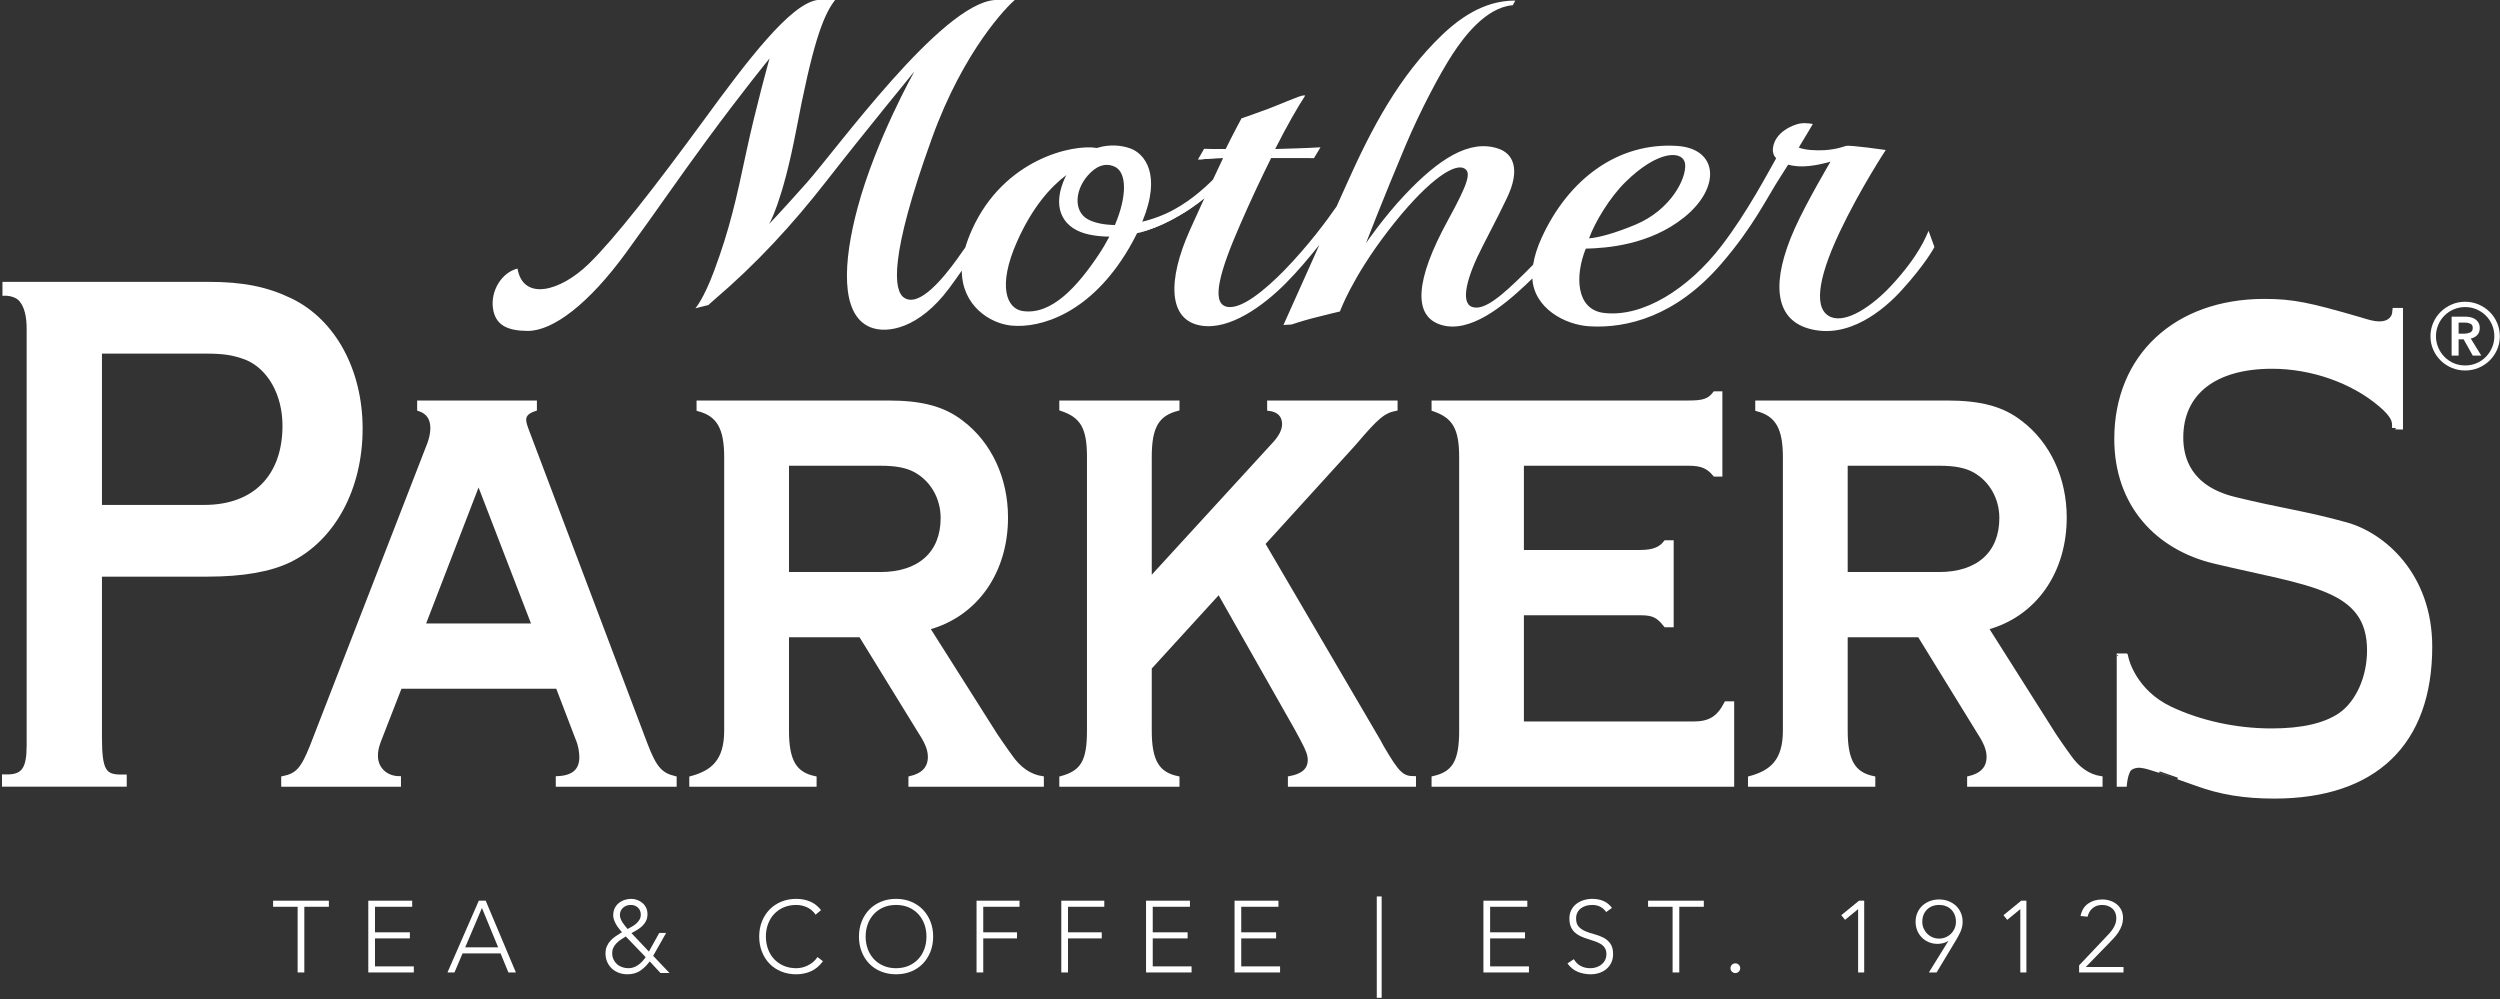 <?xml version="1.0" encoding="UTF-8" standalone="no"?>
<!DOCTYPE svg PUBLIC "-//W3C//DTD SVG 1.1//EN" "http://www.w3.org/Graphics/SVG/1.1/DTD/svg11.dtd">
<svg width="100%" height="100%" viewBox="0 0 1644 657" version="1.1" xmlns="http://www.w3.org/2000/svg" xmlns:xlink="http://www.w3.org/1999/xlink" xml:space="preserve" xmlns:serif="http://www.serif.com/" style="fill-rule:evenodd;clip-rule:evenodd;stroke-miterlimit:2;">
    <rect x="0" y="0" width="1644" height="657" fill="#333333" stroke="none"/>
    <g transform="matrix(1,0,0,1,-286.175,-177.15)">
        <g transform="matrix(4.167,0,0,4.167,0,0)">
            <path d="M412.972,111.555C412.972,104.57 418.204,100.457 427.229,100.457C433.494,100.457 439.894,102.705 444.313,106.469C446.3,108.156 446.416,109.015 446.416,109.549L446.416,110.041C446.416,110.008 447.644,110.041 447.644,110.041L447.644,91.361L446.493,91.361L446.424,91.978C446.403,92.124 446.146,93.483 444.148,93.483C443.308,93.483 442.486,93.246 441.002,92.786C433.15,90.511 430.56,89.934 426.004,89.934C412.001,89.934 402.585,98.711 402.585,111.775C402.585,122.224 409.102,129.065 418.145,131.213C433.139,134.789 442.473,135.234 442.473,145.142C442.473,149.37 440.705,153.34 437.954,155.256C435.503,156.911 431.961,157.718 427.135,157.718C421.576,157.718 415.909,156.488 411.196,154.254C405.581,151.59 404.383,146.613 404.344,146.406L404.218,145.882C404.218,145.877 402.972,145.882 402.972,145.882L402.972,166.42L404.061,166.42C404.061,166.42 404.167,164.87 404.698,164.031C404.965,163.613 405.823,163.368 406.445,163.431C407.333,163.517 407.896,163.745 409.474,164.23C409.458,164.218 415.246,166.265 415.246,166.265C419.067,167.67 422.878,168.289 427.581,168.289C443.496,168.289 452.261,159.865 452.261,144.574C452.261,133.19 444.831,126.815 438.949,125.19C432.341,123.358 428.679,122.987 421.299,121.173C414.071,119.386 412.972,114.632 412.972,111.555Z" style="fill:white;fill-rule:nonzero;"/>
            <path d="M412.972,111.555C412.972,104.57 418.204,100.457 427.229,100.457C433.494,100.457 439.894,102.705 444.313,106.469C446.3,108.156 446.416,109.015 446.416,109.549L446.416,110.041C446.416,110.008 447.644,110.041 447.644,110.041L447.644,91.361L446.493,91.361L446.424,91.978C446.403,92.124 446.146,93.483 444.148,93.483C443.308,93.483 442.486,93.246 441.002,92.786C433.15,90.511 430.56,89.934 426.004,89.934C412.001,89.934 402.585,98.711 402.585,111.775C402.585,122.224 409.102,129.065 418.145,131.213C433.139,134.789 442.473,135.234 442.473,145.142C442.473,149.37 440.705,153.34 437.954,155.256C435.503,156.911 431.961,157.718 427.135,157.718C421.576,157.718 415.909,156.488 411.196,154.254C405.581,151.59 404.383,146.613 404.344,146.406L404.218,145.882C404.218,145.877 402.972,145.882 402.972,145.882L402.972,166.42L404.061,166.42C404.061,166.42 404.167,164.87 404.698,164.031C404.965,163.613 405.823,163.368 406.445,163.431C407.333,163.517 407.896,163.745 409.474,164.23C409.458,164.218 415.246,166.265 415.246,166.265C419.067,167.67 422.878,168.289 427.581,168.289C443.496,168.289 452.261,159.865 452.261,144.574C452.261,133.19 444.831,126.815 438.949,125.19C432.341,123.358 428.679,122.987 421.299,121.173C414.071,119.386 412.972,114.632 412.972,111.555Z" style="fill:none;stroke:white;stroke-width:0.5px;"/>
            <path d="M134.758,105.967L134.758,107.123C136.204,107.584 136.844,108.579 136.844,110.121C136.844,110.853 136.621,111.821 136.374,112.481L117.827,160.273C116.374,163.892 115.563,164.799 113.305,165.252L113.305,166.42L131.704,166.42L131.704,165.252C129.61,165.252 128.071,163.8 128.071,161.814C128.071,161.09 128.149,160.545 128.55,159.456L131.86,150.952L156.634,150.952L159.784,159.189C160.188,160.091 160.353,161.267 160.353,161.993C160.353,164.072 159.137,165.156 156.634,165.252L156.634,166.42L175.211,166.42L175.211,165.252C172.948,164.704 172.058,163.713 170.604,159.913L151.954,110.576C151.62,109.672 151.465,109.214 151.465,108.762C151.465,107.944 152.033,107.492 153.155,107.123L153.155,105.967L134.758,105.967ZM152.838,141.156L135.559,141.156L144.2,118.748L152.838,141.156Z" style="fill:white;fill-rule:nonzero;"/>
            <path d="M134.758,105.967L134.758,107.123C136.204,107.584 136.844,108.579 136.844,110.121C136.844,110.853 136.621,111.821 136.374,112.481L117.827,160.273C116.374,163.892 115.563,164.799 113.305,165.252L113.305,166.42L131.704,166.42L131.704,165.252C129.61,165.252 128.071,163.8 128.071,161.814C128.071,161.09 128.149,160.545 128.55,159.456L131.86,150.952L156.634,150.952L159.784,159.189C160.188,160.091 160.353,161.267 160.353,161.993C160.353,164.072 159.137,165.156 156.634,165.252L156.634,166.42L175.211,166.42L175.211,165.252C172.948,164.704 172.058,163.713 170.604,159.913L151.954,110.576C151.62,109.672 151.465,109.214 151.465,108.762C151.465,107.944 152.033,107.492 153.155,107.123L153.155,105.967L134.758,105.967ZM152.838,141.156L135.559,141.156L144.2,118.748L152.838,141.156Z" style="fill:none;stroke:white;stroke-width:0.5px;"/>
            <path d="M178.852,105.967L178.852,107.149C182.009,107.966 183.212,110.047 183.212,114.67L183.212,157.804C183.212,162.611 181.102,164.34 177.704,165.252L177.704,166.42L197.294,166.42L197.294,165.252C194.147,164.615 192.938,162.611 192.938,157.804L192.938,142.834L204.465,142.834L213.9,158.166C215.033,159.896 215.354,160.982 215.354,161.974C215.354,163.706 214.303,164.793 212.287,165.252L212.287,166.42L233.16,166.42L233.16,165.252C231.217,164.976 229.524,163.797 228.156,161.8C228.156,161.8 227.038,160.273 225.818,158.445L215.188,141.652C222.768,139.57 227.504,132.77 227.504,124.176C227.504,118.022 224.931,112.496 220.517,109.147C217.618,106.877 214.145,105.967 208.824,105.967L178.852,105.967ZM192.938,115.761L207.689,115.761C210.19,115.761 211.89,116.13 213.174,116.85C215.76,118.297 217.371,121.101 217.371,124.264C217.371,129.782 213.745,133.035 207.616,133.035L192.938,133.035L192.938,115.761Z" style="fill:white;fill-rule:nonzero;"/>
            <path d="M178.852,105.967L178.852,107.149C182.009,107.966 183.212,110.047 183.212,114.67L183.212,157.804C183.212,162.611 181.102,164.34 177.704,165.252L177.704,166.42L197.294,166.42L197.294,165.252C194.147,164.615 192.938,162.611 192.938,157.804L192.938,142.834L204.465,142.834L213.9,158.166C215.033,159.896 215.354,160.982 215.354,161.974C215.354,163.706 214.303,164.793 212.287,165.252L212.287,166.42L233.16,166.42L233.16,165.252C231.217,164.976 229.524,163.797 228.156,161.8C228.156,161.8 227.038,160.273 225.818,158.445L215.188,141.652C222.768,139.57 227.504,132.77 227.504,124.176C227.504,118.022 224.931,112.496 220.517,109.147C217.618,106.877 214.145,105.967 208.824,105.967L178.852,105.967ZM192.938,115.761L207.689,115.761C210.19,115.761 211.89,116.13 213.174,116.85C215.76,118.297 217.371,121.101 217.371,124.264C217.371,129.782 213.745,133.035 207.616,133.035L192.938,133.035L192.938,115.761Z" style="fill:none;stroke:white;stroke-width:0.5px;"/>
            <path d="M250.187,133.854L250.187,114.622C250.187,109.902 251.314,107.91 254.562,107.092L254.562,105.967L236.098,105.967L236.098,107.092C239.41,108.178 240.463,109.988 240.463,114.622L240.463,157.804C240.463,162.618 239.495,164.34 236.098,165.252L236.098,166.42L254.562,166.42L254.562,165.252C251.394,164.615 250.187,162.618 250.187,157.804L250.187,147.918L261.04,136.031L273.132,157.351L273.531,158.079L274.256,159.443C274.978,160.802 275.304,161.618 275.304,162.431C275.304,163.974 274.256,164.881 272.171,165.252L272.171,166.42L291.886,166.42L291.886,165.252C289.958,165.252 289.299,164.615 286.799,160.349L286.312,159.443L268.09,128.319L281.95,113.08C282.037,112.985 282.277,112.712 282.605,112.351C285.996,108.36 287.043,107.455 288.981,107.092L288.981,105.967L268.898,105.967L268.898,107.092C270.443,107.273 271.253,108.089 271.253,109.449C271.253,110.453 270.681,111.537 269.55,112.712L250.187,133.854Z" style="fill:white;fill-rule:nonzero;"/>
            <path d="M250.187,133.854L250.187,114.622C250.187,109.902 251.314,107.91 254.562,107.092L254.562,105.967L236.098,105.967L236.098,107.092C239.41,108.178 240.463,109.988 240.463,114.622L240.463,157.804C240.463,162.618 239.495,164.34 236.098,165.252L236.098,166.42L254.562,166.42L254.562,165.252C251.394,164.615 250.187,162.618 250.187,157.804L250.187,147.918L261.04,136.031L273.132,157.351L273.531,158.079L274.256,159.443C274.978,160.802 275.304,161.618 275.304,162.431C275.304,163.974 274.256,164.881 272.171,165.252L272.171,166.42L291.886,166.42L291.886,165.252C289.958,165.252 289.299,164.615 286.799,160.349L286.312,159.443L268.09,128.319L281.95,113.08C282.037,112.985 282.277,112.712 282.605,112.351C285.996,108.36 287.043,107.455 288.981,107.092L288.981,105.967L268.898,105.967L268.898,107.092C270.443,107.273 271.253,108.089 271.253,109.449C271.253,110.453 270.681,111.537 269.55,112.712L250.187,133.854Z" style="fill:none;stroke:white;stroke-width:0.5px;"/>
            <path d="M294.844,105.967L294.844,107.149C298.154,108.235 299.2,110.14 299.2,114.67L299.2,157.804C299.2,162.611 298.154,164.515 294.844,165.245L294.844,166.42L342.098,166.42L342.098,153.439L341.041,153.439C339.831,155.81 338.455,156.623 335.868,156.623L308.915,156.623L308.915,139.356L327.456,139.356C329.554,139.356 330.281,139.715 331.498,141.257L332.551,141.257L332.551,128.021L331.498,128.021C330.682,129.101 329.554,129.554 327.456,129.554L308.915,129.554L308.915,115.761L335.134,115.761C337.235,115.761 338.212,116.213 339.26,117.475L340.237,117.475L340.237,104.515L339.26,104.515C338.368,105.697 337.477,105.967 335.134,105.967L294.844,105.967Z" style="fill:white;fill-rule:nonzero;"/>
            <path d="M294.844,105.967L294.844,107.149C298.154,108.235 299.2,110.14 299.2,114.67L299.2,157.804C299.2,162.611 298.154,164.515 294.844,165.245L294.844,166.42L342.098,166.42L342.098,153.439L341.041,153.439C339.831,155.81 338.455,156.623 335.868,156.623L308.915,156.623L308.915,139.356L327.456,139.356C329.554,139.356 330.281,139.715 331.498,141.257L332.551,141.257L332.551,128.021L331.498,128.021C330.682,129.101 329.554,129.554 327.456,129.554L308.915,129.554L308.915,115.761L335.134,115.761C337.235,115.761 338.212,116.213 339.26,117.475L340.237,117.475L340.237,104.515L339.26,104.515C338.368,105.697 337.477,105.967 335.134,105.967L294.844,105.967Z" style="fill:none;stroke:white;stroke-width:0.5px;"/>
            <path d="M100.918,122.444L84.516,122.444L84.516,98.064L100.918,98.064C103.996,98.064 105.416,98.278 107.528,99.056C111.149,100.547 113.506,104.73 113.506,109.693C113.506,117.674 108.804,122.444 100.918,122.444ZM114.612,89.853C110.786,87.999 107.004,87.242 101.557,87.242L69.315,87.242L69.315,88.929C69.315,88.929 71.062,88.829 71.948,89.897C72.738,90.836 73.133,92.347 73.133,94.397L73.133,160.152C73.133,163.804 72.317,164.976 69.814,164.976L69.241,164.976L69.241,166.409L88.426,166.409L88.426,164.998L87.852,164.998C85.236,164.998 84.516,164.23 84.516,158.847L84.516,133.262L101.45,133.262C106.968,133.262 111.323,132.503 114.403,131.002C121.336,127.606 125.652,119.617 125.652,110.159C125.652,100.958 121.42,93.175 114.612,89.853Z" style="fill:white;fill-rule:nonzero;"/>
            <path d="M100.918,122.444L84.516,122.444L84.516,98.064L100.918,98.064C103.996,98.064 105.416,98.278 107.528,99.056C111.149,100.547 113.506,104.73 113.506,109.693C113.506,117.674 108.804,122.444 100.918,122.444ZM114.612,89.853C110.786,87.999 107.004,87.242 101.557,87.242L69.315,87.242L69.315,88.929C69.315,88.929 71.062,88.829 71.948,89.897C72.738,90.836 73.133,92.347 73.133,94.397L73.133,160.152C73.133,163.804 72.317,164.976 69.814,164.976L69.241,164.976L69.241,166.409L88.426,166.409L88.426,164.998L87.852,164.998C85.236,164.998 84.516,164.23 84.516,158.847L84.516,133.262L101.45,133.262C106.968,133.262 111.323,132.503 114.403,131.002C121.336,127.606 125.652,119.617 125.652,110.159C125.652,100.958 121.42,93.175 114.612,89.853Z" style="fill:none;stroke:white;stroke-width:0.5px;"/>
            <path d="M345.927,105.967L345.927,107.149C349.084,107.966 350.288,110.047 350.288,114.67L350.288,157.804C350.288,162.611 348.177,164.34 344.779,165.252L344.779,166.42L364.37,166.42L364.37,165.252C361.222,164.615 360.013,162.611 360.013,157.804L360.013,142.834L371.54,142.834L380.975,158.166C382.108,159.896 382.429,160.982 382.429,161.974C382.429,163.706 381.378,164.793 379.362,165.252L379.362,166.42L400.235,166.42L400.235,165.252C398.292,164.976 396.599,163.797 395.231,161.8C395.231,161.8 394.113,160.273 392.893,158.445L382.263,141.652C389.843,139.57 394.58,132.77 394.58,124.176C394.58,118.022 392.006,112.496 387.592,109.147C384.693,106.877 381.22,105.967 375.899,105.967L345.927,105.967ZM360.013,115.761L374.764,115.761C377.265,115.761 378.965,116.13 380.249,116.85C382.835,118.297 384.446,121.101 384.446,124.264C384.446,129.782 380.82,133.035 374.691,133.035L360.013,133.035L360.013,115.761Z" style="fill:white;fill-rule:nonzero;"/>
            <path d="M345.927,105.967L345.927,107.149C349.084,107.966 350.288,110.047 350.288,114.67L350.288,157.804C350.288,162.611 348.177,164.34 344.779,165.252L344.779,166.42L364.37,166.42L364.37,165.252C361.222,164.615 360.013,162.611 360.013,157.804L360.013,142.834L371.54,142.834L380.975,158.166C382.108,159.896 382.429,160.982 382.429,161.974C382.429,163.706 381.378,164.793 379.362,165.252L379.362,166.42L400.235,166.42L400.235,165.252C398.292,164.976 396.599,163.797 395.231,161.8C395.231,161.8 394.113,160.273 392.893,158.445L382.263,141.652C389.843,139.57 394.58,132.77 394.58,124.176C394.58,118.022 392.006,112.496 387.592,109.147C384.693,106.877 381.22,105.967 375.899,105.967L345.927,105.967ZM360.013,115.761L374.764,115.761C377.265,115.761 378.965,116.13 380.249,116.85C382.835,118.297 384.446,121.101 384.446,124.264C384.446,129.782 380.82,133.035 374.691,133.035L360.013,133.035L360.013,115.761Z" style="fill:none;stroke:white;stroke-width:0.5px;"/>
            <path d="M334.612,68.456C334.822,70.669 332.361,75.625 326.781,77.963C323.646,79.27 321.059,79.997 319.441,80.131C320.381,77.554 322.692,73.71 325.124,71.306C330.389,66.082 334.396,66.189 334.612,68.456ZM241.986,82.814C238.69,87.717 234.625,92.289 230.049,91.595C227.548,91.213 226.052,87.68 229.181,80.633C231.577,75.242 234.412,72.059 236.955,70.138C236.787,70.479 236.621,70.835 236.468,71.218C234.71,75.683 236.635,78.699 240.541,79.522C241.633,79.755 242.707,79.849 243.747,79.852C243.243,80.816 242.663,81.807 241.986,82.814ZM244.641,68.844C246.475,69.742 246.585,73.408 244.621,78.022C242.845,78 241.35,77.67 240.339,77.114C238.017,75.825 238.239,72.233 240.757,69.771C242.229,68.324 243.583,68.329 244.641,68.844ZM373.027,78.942C372.699,79.607 371.685,82.691 367.134,87.594C364.088,90.871 360.069,93.52 357.653,92.558C354.943,91.48 355.329,86.9 359.004,79.124C362.201,72.368 366.268,66.183 366.268,66.183C366.268,66.183 360.653,65.374 360.005,65.54C359.356,65.71 357.654,66.436 354.402,66.183C353.61,66.115 353.008,65.978 352.539,65.8C353.841,63.665 354.76,62.081 354.76,62.081C354.76,62.081 353.621,61.841 352.727,62.005C351.584,62.215 348.775,63.376 348.471,65.863C348.384,66.559 348.598,67.092 348.973,67.495C347.687,69.749 344.386,76.061 340.359,81.294C335.117,88.141 327.888,92.638 321.781,91.896C317.391,91.364 317.185,86.079 318.929,81.75C322.152,81.675 328.978,81.204 334.44,76.827C340.311,72.111 339.852,65.959 333.326,65.54C324.039,64.944 316.225,70.738 311.981,80.002C311.255,81.583 310.826,82.998 310.623,84.28C310.228,84.695 309.816,85.114 309.395,85.521C305.83,89.031 302.885,91.682 300.947,90.933C299.139,90.228 300.108,86.27 302.692,81.291C305.048,76.749 305.657,75.475 306.424,73.892C308.759,69.127 307.389,66.725 305.138,65.971C300.56,64.414 295.656,67.684 290.435,73.201C287.066,76.754 284.241,80.884 284.241,80.884C284.241,80.884 286.923,73.947 290.424,65.62C292.846,59.867 296.007,53.951 297.928,51.028C299.673,48.358 303.16,43.672 307.413,43.336C307.59,43.03 307.702,42.809 307.807,42.604C304.685,42.604 300.855,43.641 296.299,47.982C289.441,54.532 285.109,62.821 281.262,71.409C280.702,72.653 280.149,73.891 279.598,75.104C277.974,77.45 275.065,81.355 271.376,85.151C268.34,88.252 264.437,91.539 262.173,90.895C259.782,90.216 261.185,85.266 264.406,77.913C266.037,74.167 267.707,70.61 269.276,67.454C273.635,67.441 276.038,67.468 276.038,67.468L277.065,65.756C277.065,65.756 275.166,65.894 269.914,66.029C271.782,62.332 273.49,59.369 274.66,57.583C274.626,57.583 274.486,57.574 274.393,57.574C273.838,57.574 271.176,58.786 268.858,59.671C267.447,60.213 264.598,61.192 264.598,61.192C264.598,61.192 263.41,63.372 262.104,66.029C260.648,66.055 258.698,65.996 258.698,65.996L257.72,67.697C258.785,67.623 260.316,67.454 261.696,67.454C261.328,68.207 260.574,69.876 260.099,70.853C258.646,72.325 255.939,74.759 252.601,76.257C251.362,76.808 250.127,77.217 248.942,77.502C252.087,69.902 249.192,66.747 247.141,65.971C245.742,65.433 243.747,65.233 241.788,65.863C238.01,65.219 227.122,67.577 222.081,78.725C221.624,79.736 221.281,80.677 221.015,81.561C220.565,82.211 220.112,82.855 219.701,83.42C217.644,86.258 213.761,91.132 211.344,89.489C209.722,88.382 208.924,83.197 215.747,64.322C220.802,50.307 227.739,43.418 228.81,42.516L225.63,42.516C217.174,43.186 200.8,65.952 195.928,71.421C191.831,76.023 190.045,77.873 190.045,77.873C190.045,77.873 192.127,74.541 194.31,63.133C196.845,49.823 198.473,45.046 200.463,42.516L197.63,42.516C193.372,43.189 186.697,51.946 179.701,61.535C172.061,71.977 165.601,80.257 161.598,84.141C157.034,88.583 151.219,90.023 150.345,84.894C147.849,85.516 146.093,88.396 146.468,91.144C146.833,93.821 148.733,94.71 151.924,94.736C155.967,94.764 161.646,90.396 167.481,82.383C172.921,74.899 175.437,71.12 180.245,64.582C185.697,57.156 190.118,51.735 190.118,51.735C190.118,51.735 187.928,59.551 186.417,66.647C184.889,73.857 183.833,78.646 181.384,85.228C179.696,89.772 178.414,91.164 178.414,91.164L180.483,90.646C180.483,90.646 180.619,90.479 181.445,89.774C188.025,84.166 193.768,77.939 199.139,71.034C204.867,63.677 212.986,53.774 212.986,53.774C212.986,53.774 206.881,64.614 204.016,75.291C201.728,83.8 201.234,92.138 205.977,94.133C208.737,95.29 213.789,94.26 218.417,88.065C219.152,87.073 219.837,86.115 220.46,85.219C220.467,90.717 224.881,93.573 228.311,93.896C232.82,94.332 240.787,92.046 246.86,81.653C247.338,80.832 247.749,80.059 248.118,79.316C250.198,78.808 251.939,78.035 253.119,77.432C255.749,76.086 257.579,74.758 258.746,73.781C257.91,75.609 257.114,77.359 256.459,78.81C252.858,86.844 253.052,93.05 258.212,93.896C262.758,94.646 268.041,90.77 271.562,87.239C273.366,85.43 275.255,83.197 276.888,81.155C273.637,88.396 271.222,93.799 271.222,93.799L272.501,93.721C272.501,93.721 274.282,93.129 275.724,92.754C277.793,92.214 280.138,91.665 280.138,91.665C280.138,91.665 281.994,86.392 287.788,78.878C293.529,71.429 297.863,68.366 299.596,69.02C301.018,69.557 300.371,71.429 297.146,77.327C292.054,86.63 291.595,92.38 296.077,93.776C300.66,95.195 305.978,90.717 309.467,87.452C309.799,87.14 310.146,86.798 310.497,86.454C310.758,91.123 315.592,93.789 319.56,94.011C325.432,94.346 333.138,92.44 340.256,84.215C345.408,78.272 347.503,73.715 349.634,70.442C350.051,69.797 350.467,69.142 350.869,68.498C351.469,68.654 352.043,68.726 352.44,68.755C354.66,68.915 357.549,68.029 357.549,68.029C357.549,68.029 353.78,74.395 351.91,78.561C348.147,86.97 348.72,92.743 353.969,94.324C360.359,96.252 366.102,91.262 368.777,88.315C372.649,84.058 373.951,81.494 373.951,81.494L373.027,78.942Z" style="fill:white;fill-rule:nonzero;"/>
            <path d="M248.118,79.316C250.198,78.808 251.939,78.035 253.119,77.432C255.749,76.086 257.579,74.758 258.746,73.781L258.821,73.618L259.203,72.775C256.167,75.63 251.159,78.492 248.132,79.306" style="fill:white;fill-rule:nonzero;"/>
            <path d="M257.72,67.697C258.785,67.623 260.316,67.454 261.696,67.454L261.89,67.006C261.159,67.044 258.681,67.428 257.715,67.703L257.72,67.697Z" style="fill:white;fill-rule:nonzero;"/>
            <path d="M115.647,185.611L111.775,185.611L111.775,184.652L120.575,184.652L120.575,185.611L116.703,185.611L116.703,195.978L115.647,195.978L115.647,185.611Z" style="fill:white;fill-rule:nonzero;"/>
            <path d="M126.798,184.652L133.725,184.652L133.725,185.611L127.854,185.611L127.854,189.642L133.357,189.642L133.357,190.603L127.854,190.603L127.854,195.018L133.981,195.018L133.981,195.978L126.798,195.978L126.798,184.652Z" style="fill:white;fill-rule:nonzero;"/>
            <path d="M144.732,185.803L142.092,192.01L147.291,192.01L144.732,185.803ZM144.236,184.652L145.324,184.652L150.091,195.978L148.907,195.978L147.675,192.97L141.676,192.97L140.396,195.978L139.292,195.978L144.236,184.652Z" style="fill:white;fill-rule:nonzero;"/>
            <path d="M168.217,185.324C167.737,185.324 167.331,185.47 167.001,185.763C166.67,186.056 166.505,186.443 166.505,186.923C166.505,187.115 166.545,187.312 166.625,187.515C166.705,187.718 166.807,187.915 166.929,188.107C167.052,188.298 167.185,188.48 167.329,188.651C167.473,188.822 167.603,188.976 167.721,189.115C167.945,188.997 168.18,188.87 168.425,188.731C168.67,188.592 168.894,188.432 169.097,188.251C169.299,188.07 169.467,187.865 169.601,187.634C169.734,187.406 169.801,187.142 169.801,186.843C169.801,186.395 169.651,186.03 169.353,185.747C169.054,185.464 168.675,185.324 168.217,185.324ZM167.433,190.298C167.177,190.449 166.924,190.608 166.673,190.779C166.422,190.949 166.193,191.138 165.985,191.347C165.777,191.554 165.609,191.789 165.481,192.05C165.353,192.312 165.289,192.608 165.289,192.939C165.289,193.301 165.356,193.626 165.489,193.914C165.622,194.203 165.804,194.451 166.033,194.658C166.263,194.867 166.535,195.027 166.849,195.138C167.164,195.249 167.497,195.306 167.849,195.306C168.147,195.306 168.428,195.258 168.689,195.162C168.95,195.066 169.193,194.938 169.417,194.779C169.641,194.619 169.849,194.434 170.041,194.226C170.233,194.018 170.409,193.796 170.569,193.562L167.433,190.298ZM171.081,192.682L172.712,189.739L173.8,189.739L171.752,193.355L174.329,196.058L172.905,196.058L171.208,194.234C170.75,194.853 170.246,195.346 169.697,195.714C169.147,196.081 168.478,196.266 167.689,196.266C167.209,196.266 166.758,196.189 166.337,196.035C165.916,195.879 165.551,195.658 165.241,195.371C164.932,195.081 164.686,194.736 164.505,194.33C164.324,193.925 164.233,193.472 164.233,192.97C164.233,192.533 164.308,192.15 164.457,191.818C164.606,191.488 164.801,191.195 165.041,190.939C165.281,190.683 165.556,190.451 165.865,190.243C166.174,190.035 166.495,189.83 166.825,189.626C166.665,189.435 166.502,189.235 166.337,189.027C166.172,188.819 166.025,188.603 165.897,188.378C165.769,188.155 165.663,187.923 165.577,187.683C165.492,187.443 165.449,187.195 165.449,186.939C165.449,186.534 165.526,186.171 165.681,185.851C165.836,185.531 166.044,185.261 166.305,185.042C166.566,184.825 166.871,184.657 167.217,184.539C167.563,184.421 167.923,184.363 168.297,184.363C168.627,184.363 168.947,184.421 169.257,184.539C169.566,184.657 169.841,184.82 170.081,185.027C170.321,185.236 170.51,185.486 170.649,185.779C170.787,186.073 170.857,186.4 170.857,186.763C170.857,187.168 170.785,187.521 170.641,187.819C170.497,188.118 170.305,188.384 170.065,188.619C169.825,188.853 169.555,189.062 169.257,189.243C168.958,189.424 168.649,189.6 168.329,189.771L171.081,192.682Z" style="fill:white;fill-rule:nonzero;"/>
            <path d="M198.55,194.203C198.006,194.938 197.376,195.466 196.662,195.787C195.947,196.106 195.174,196.266 194.342,196.266C193.478,196.266 192.686,196.119 191.966,195.826C191.247,195.533 190.63,195.122 190.119,194.594C189.607,194.066 189.206,193.437 188.919,192.706C188.631,191.976 188.487,191.179 188.487,190.314C188.487,189.451 188.631,188.656 188.919,187.931C189.206,187.206 189.607,186.58 190.119,186.051C190.63,185.523 191.247,185.11 191.966,184.811C192.686,184.513 193.478,184.363 194.342,184.363C195.11,184.363 195.827,184.499 196.494,184.771C197.161,185.042 197.744,185.499 198.246,186.139L197.382,186.859C197.03,186.326 196.579,185.937 196.03,185.691C195.48,185.446 194.918,185.324 194.342,185.324C193.606,185.324 192.942,185.451 192.351,185.706C191.758,185.962 191.254,186.315 190.838,186.763C190.423,187.21 190.102,187.739 189.879,188.347C189.655,188.955 189.542,189.611 189.542,190.314C189.542,191.019 189.655,191.674 189.879,192.283C190.102,192.89 190.423,193.418 190.838,193.867C191.254,194.314 191.758,194.665 192.351,194.922C192.942,195.178 193.606,195.306 194.342,195.306C194.63,195.306 194.929,195.271 195.238,195.203C195.547,195.132 195.849,195.027 196.142,194.882C196.435,194.738 196.715,194.557 196.982,194.338C197.248,194.12 197.483,193.856 197.686,193.546L198.55,194.203Z" style="fill:white;fill-rule:nonzero;"/>
            <path d="M205.285,190.314C205.285,191.019 205.397,191.674 205.621,192.283C205.845,192.89 206.165,193.418 206.581,193.867C206.997,194.314 207.5,194.665 208.093,194.922C208.685,195.178 209.349,195.306 210.084,195.306C210.82,195.306 211.484,195.178 212.076,194.922C212.668,194.665 213.172,194.314 213.588,193.867C214.004,193.418 214.324,192.89 214.548,192.283C214.772,191.674 214.884,191.019 214.884,190.314C214.884,189.611 214.772,188.955 214.548,188.347C214.324,187.739 214.004,187.21 213.588,186.763C213.172,186.315 212.668,185.962 212.076,185.706C211.484,185.451 210.82,185.324 210.084,185.324C209.349,185.324 208.685,185.451 208.093,185.706C207.5,185.962 206.997,186.315 206.581,186.763C206.165,187.21 205.845,187.739 205.621,188.347C205.397,188.955 205.285,189.611 205.285,190.314ZM204.229,190.314C204.229,189.451 204.373,188.656 204.661,187.931C204.949,187.206 205.349,186.58 205.861,186.051C206.372,185.523 206.989,185.11 207.708,184.811C208.429,184.513 209.221,184.363 210.084,184.363C210.948,184.363 211.74,184.513 212.46,184.811C213.18,185.11 213.796,185.523 214.308,186.051C214.82,186.58 215.22,187.206 215.508,187.931C215.796,188.656 215.94,189.451 215.94,190.314C215.94,191.179 215.796,191.976 215.508,192.706C215.22,193.437 214.82,194.066 214.308,194.594C213.796,195.122 213.18,195.533 212.46,195.826C211.74,196.119 210.948,196.266 210.084,196.266C209.221,196.266 208.429,196.119 207.708,195.826C206.989,195.533 206.372,195.122 205.861,194.594C205.349,194.066 204.949,193.437 204.661,192.706C204.373,191.976 204.229,191.179 204.229,190.314Z" style="fill:white;fill-rule:nonzero;"/>
            <path d="M222.787,184.652L229.57,184.652L229.57,185.611L223.843,185.611L223.843,189.642L229.17,189.642L229.17,190.603L223.843,190.603L223.843,195.978L222.787,195.978L222.787,184.652Z" style="fill:white;fill-rule:nonzero;"/>
            <path d="M236.162,184.652L242.945,184.652L242.945,185.611L237.218,185.611L237.218,189.642L242.545,189.642L242.545,190.603L237.218,190.603L237.218,195.978L236.162,195.978L236.162,184.652Z" style="fill:white;fill-rule:nonzero;"/>
            <path d="M249.536,184.652L256.463,184.652L256.463,185.611L250.592,185.611L250.592,189.642L256.096,189.642L256.096,190.603L250.592,190.603L250.592,195.018L256.719,195.018L256.719,195.978L249.536,195.978L249.536,184.652Z" style="fill:white;fill-rule:nonzero;"/>
            <path d="M263.503,184.652L270.431,184.652L270.431,185.611L264.559,185.611L264.559,189.642L270.062,189.642L270.062,190.603L264.559,190.603L264.559,195.018L270.686,195.018L270.686,195.978L263.503,195.978L263.503,184.652Z" style="fill:white;fill-rule:nonzero;"/>
            <rect x="285.948" y="183.98" width="0.769" height="15.998" style="fill:white;fill-rule:nonzero;"/>
            <path d="M302.778,184.652L309.706,184.652L309.706,185.611L303.834,185.611L303.834,189.642L309.338,189.642L309.338,190.603L303.834,190.603L303.834,195.018L309.962,195.018L309.962,195.978L302.778,195.978L302.778,184.652Z" style="fill:white;fill-rule:nonzero;"/>
            <path d="M317.049,193.882C317.326,194.363 317.686,194.72 318.129,194.955C318.571,195.189 319.075,195.306 319.641,195.306C319.993,195.306 320.323,195.253 320.633,195.146C320.942,195.039 321.211,194.89 321.44,194.699C321.67,194.506 321.852,194.275 321.984,194.002C322.118,193.73 322.185,193.423 322.185,193.082C322.185,192.688 322.102,192.363 321.936,192.107C321.771,191.851 321.55,191.64 321.272,191.474C320.995,191.309 320.684,191.167 320.337,191.05C319.99,190.933 319.633,190.816 319.265,190.699C318.897,190.581 318.539,190.449 318.193,190.298C317.847,190.15 317.534,189.955 317.257,189.714C316.979,189.474 316.759,189.173 316.593,188.81C316.428,188.449 316.346,188 316.346,187.466C316.346,186.966 316.443,186.521 316.642,186.13C316.839,185.742 317.105,185.416 317.441,185.156C317.777,184.894 318.163,184.697 318.601,184.563C319.038,184.43 319.497,184.363 319.977,184.363C320.596,184.363 321.169,184.472 321.696,184.691C322.225,184.91 322.681,185.275 323.064,185.787L322.152,186.443C321.886,186.07 321.574,185.79 321.217,185.603C320.859,185.416 320.435,185.324 319.945,185.324C319.603,185.324 319.278,185.369 318.969,185.458C318.659,185.55 318.391,185.683 318.161,185.859C317.932,186.035 317.748,186.256 317.609,186.523C317.471,186.789 317.401,187.105 317.401,187.466C317.401,188.033 317.545,188.466 317.833,188.771C318.121,189.075 318.481,189.315 318.913,189.491C319.345,189.666 319.814,189.822 320.321,189.955C320.827,190.088 321.297,190.267 321.728,190.491C322.16,190.714 322.52,191.027 322.809,191.426C323.097,191.827 323.24,192.378 323.24,193.082C323.24,193.594 323.144,194.048 322.952,194.443C322.761,194.837 322.502,195.169 322.177,195.442C321.852,195.714 321.476,195.919 321.049,196.058C320.622,196.197 320.18,196.266 319.721,196.266C318.975,196.266 318.286,196.135 317.657,195.874C317.027,195.613 316.489,195.173 316.041,194.554L317.049,193.882Z" style="fill:white;fill-rule:nonzero;"/>
            <path d="M332.631,185.611L328.76,185.611L328.76,184.652L337.559,184.652L337.559,185.611L333.686,185.611L333.686,195.978L332.631,195.978L332.631,185.611Z" style="fill:white;fill-rule:nonzero;"/>
            <path d="M341.766,195.306C341.766,195.093 341.841,194.912 341.99,194.762C342.14,194.613 342.32,194.539 342.534,194.539C342.747,194.539 342.929,194.613 343.078,194.762C343.227,194.912 343.302,195.093 343.302,195.306C343.302,195.519 343.227,195.701 343.078,195.85C342.929,195.999 342.747,196.074 342.534,196.074C342.32,196.074 342.14,195.999 341.99,195.85C341.841,195.701 341.766,195.519 341.766,195.306Z" style="fill:white;fill-rule:nonzero;"/>
            <path d="M361.908,185.996L361.892,185.996L359.844,187.675L359.252,186.939L362.052,184.652L362.868,184.652L362.868,195.978L361.908,195.978L361.908,185.996Z" style="fill:white;fill-rule:nonzero;"/>
            <path d="M374.69,190.634C375.054,190.634 375.397,190.566 375.723,190.427C376.048,190.289 376.331,190.099 376.57,189.859C376.81,189.619 377,189.339 377.139,189.019C377.277,188.699 377.347,188.353 377.347,187.979C377.347,187.584 377.282,187.224 377.154,186.899C377.026,186.574 376.845,186.294 376.61,186.059C376.376,185.825 376.096,185.643 375.77,185.515C375.445,185.387 375.085,185.324 374.69,185.324C374.296,185.324 373.936,185.387 373.611,185.515C373.285,185.643 373.006,185.825 372.771,186.059C372.536,186.294 372.355,186.574 372.227,186.899C372.099,187.224 372.035,187.584 372.035,187.979C372.035,188.353 372.104,188.699 372.243,189.019C372.382,189.339 372.571,189.619 372.81,189.859C373.051,190.099 373.331,190.289 373.651,190.427C373.971,190.566 374.317,190.634 374.69,190.634ZM376.163,190.986L376.131,190.986C375.938,191.146 375.68,191.267 375.354,191.347C375.029,191.426 374.728,191.466 374.451,191.466C373.949,191.466 373.485,191.376 373.059,191.195C372.632,191.013 372.265,190.765 371.955,190.451C371.645,190.136 371.405,189.768 371.235,189.347C371.064,188.925 370.979,188.47 370.979,187.979C370.979,187.466 371.072,186.996 371.259,186.563C371.445,186.13 371.704,185.761 372.035,185.451C372.365,185.142 372.758,184.899 373.211,184.723C373.664,184.547 374.157,184.458 374.69,184.458C375.224,184.458 375.717,184.547 376.171,184.723C376.624,184.899 377.016,185.142 377.347,185.451C377.677,185.761 377.935,186.13 378.122,186.563C378.309,186.996 378.402,187.466 378.402,187.979C378.402,188.277 378.37,188.56 378.307,188.827C378.242,189.093 378.157,189.347 378.051,189.587C377.943,189.827 377.829,190.053 377.706,190.267C377.584,190.48 377.469,190.683 377.362,190.874L374.291,195.978L373.075,195.978L376.163,190.986Z" style="fill:white;fill-rule:nonzero;"/>
            <path d="M387.505,185.996L387.488,185.996L385.44,187.675L384.849,186.939L387.648,184.652L388.465,184.652L388.465,195.978L387.505,195.978L387.505,185.996Z" style="fill:white;fill-rule:nonzero;"/>
            <path d="M396.784,194.858L401.039,190.363C401.231,190.17 401.424,189.965 401.615,189.747C401.808,189.529 401.98,189.298 402.136,189.058C402.29,188.819 402.415,188.566 402.512,188.298C402.607,188.033 402.655,187.744 402.655,187.435C402.655,186.774 402.441,186.256 402.016,185.883C401.589,185.509 401.05,185.324 400.399,185.324C399.812,185.324 399.316,185.494 398.912,185.835C398.506,186.177 398.245,186.624 398.128,187.179L397.008,187.067C397.189,186.193 397.589,185.539 398.208,185.107C398.826,184.675 399.573,184.458 400.447,184.458C400.885,184.458 401.301,184.526 401.695,184.66C402.09,184.792 402.436,184.982 402.735,185.227C403.034,185.472 403.271,185.774 403.447,186.13C403.623,186.488 403.711,186.896 403.711,187.355C403.711,187.792 403.644,188.198 403.511,188.571C403.378,188.945 403.202,189.298 402.983,189.634C402.765,189.97 402.514,190.289 402.231,190.586C401.948,190.885 401.663,191.184 401.375,191.482L397.84,195.115L403.791,195.115L403.791,195.978L396.784,195.978L396.784,194.858Z" style="fill:white;fill-rule:nonzero;"/>
            <path d="M457.561,95.171C457.882,95.171 458.185,95.111 458.474,94.991C458.762,94.871 458.906,94.627 458.906,94.259C458.906,93.923 458.773,93.699 458.51,93.587C458.246,93.475 457.97,93.419 457.682,93.419L456.674,93.419L456.674,95.171L457.561,95.171ZM455.57,92.483L457.729,92.483C458.018,92.483 458.298,92.516 458.57,92.579C458.842,92.643 459.086,92.747 459.302,92.891C459.518,93.035 459.689,93.22 459.817,93.443C459.945,93.667 460.01,93.947 460.01,94.283C460.01,94.731 459.882,95.096 459.626,95.375C459.37,95.655 459.025,95.843 458.594,95.939L460.25,98.627L458.906,98.627L457.466,96.059L456.674,96.059L456.674,98.627L455.57,98.627L455.57,92.483ZM453.098,95.579C453.098,96.203 453.218,96.795 453.458,97.355C453.698,97.915 454.025,98.407 454.441,98.831C454.857,99.255 455.346,99.587 455.906,99.827C456.466,100.067 457.065,100.187 457.706,100.187C458.346,100.187 458.945,100.067 459.506,99.827C460.065,99.587 460.554,99.255 460.97,98.831C461.386,98.407 461.714,97.915 461.954,97.355C462.194,96.795 462.313,96.203 462.313,95.579C462.313,94.939 462.194,94.34 461.954,93.779C461.714,93.22 461.386,92.731 460.97,92.315C460.554,91.899 460.065,91.571 459.506,91.331C458.945,91.091 458.346,90.971 457.706,90.971C457.065,90.971 456.466,91.091 455.906,91.331C455.346,91.571 454.857,91.899 454.441,92.315C454.025,92.731 453.698,93.22 453.458,93.779C453.218,94.34 453.098,94.939 453.098,95.579ZM452.233,95.579C452.233,94.827 452.378,94.119 452.666,93.455C452.954,92.791 453.346,92.216 453.842,91.727C454.338,91.239 454.918,90.851 455.582,90.563C456.246,90.275 456.953,90.131 457.706,90.131C458.458,90.131 459.166,90.275 459.83,90.563C460.493,90.851 461.074,91.239 461.57,91.727C462.065,92.216 462.458,92.791 462.746,93.455C463.034,94.119 463.178,94.827 463.178,95.579C463.178,96.331 463.034,97.035 462.746,97.691C462.458,98.348 462.065,98.919 461.57,99.407C461.074,99.895 460.493,100.279 459.83,100.559C459.166,100.838 458.458,100.979 457.706,100.979C456.953,100.979 456.246,100.838 455.582,100.559C454.918,100.279 454.338,99.895 453.842,99.407C453.346,98.919 452.954,98.348 452.666,97.691C452.378,97.035 452.233,96.331 452.233,95.579Z" style="fill:white;fill-rule:nonzero;"/>
        </g>
    </g>
</svg>
